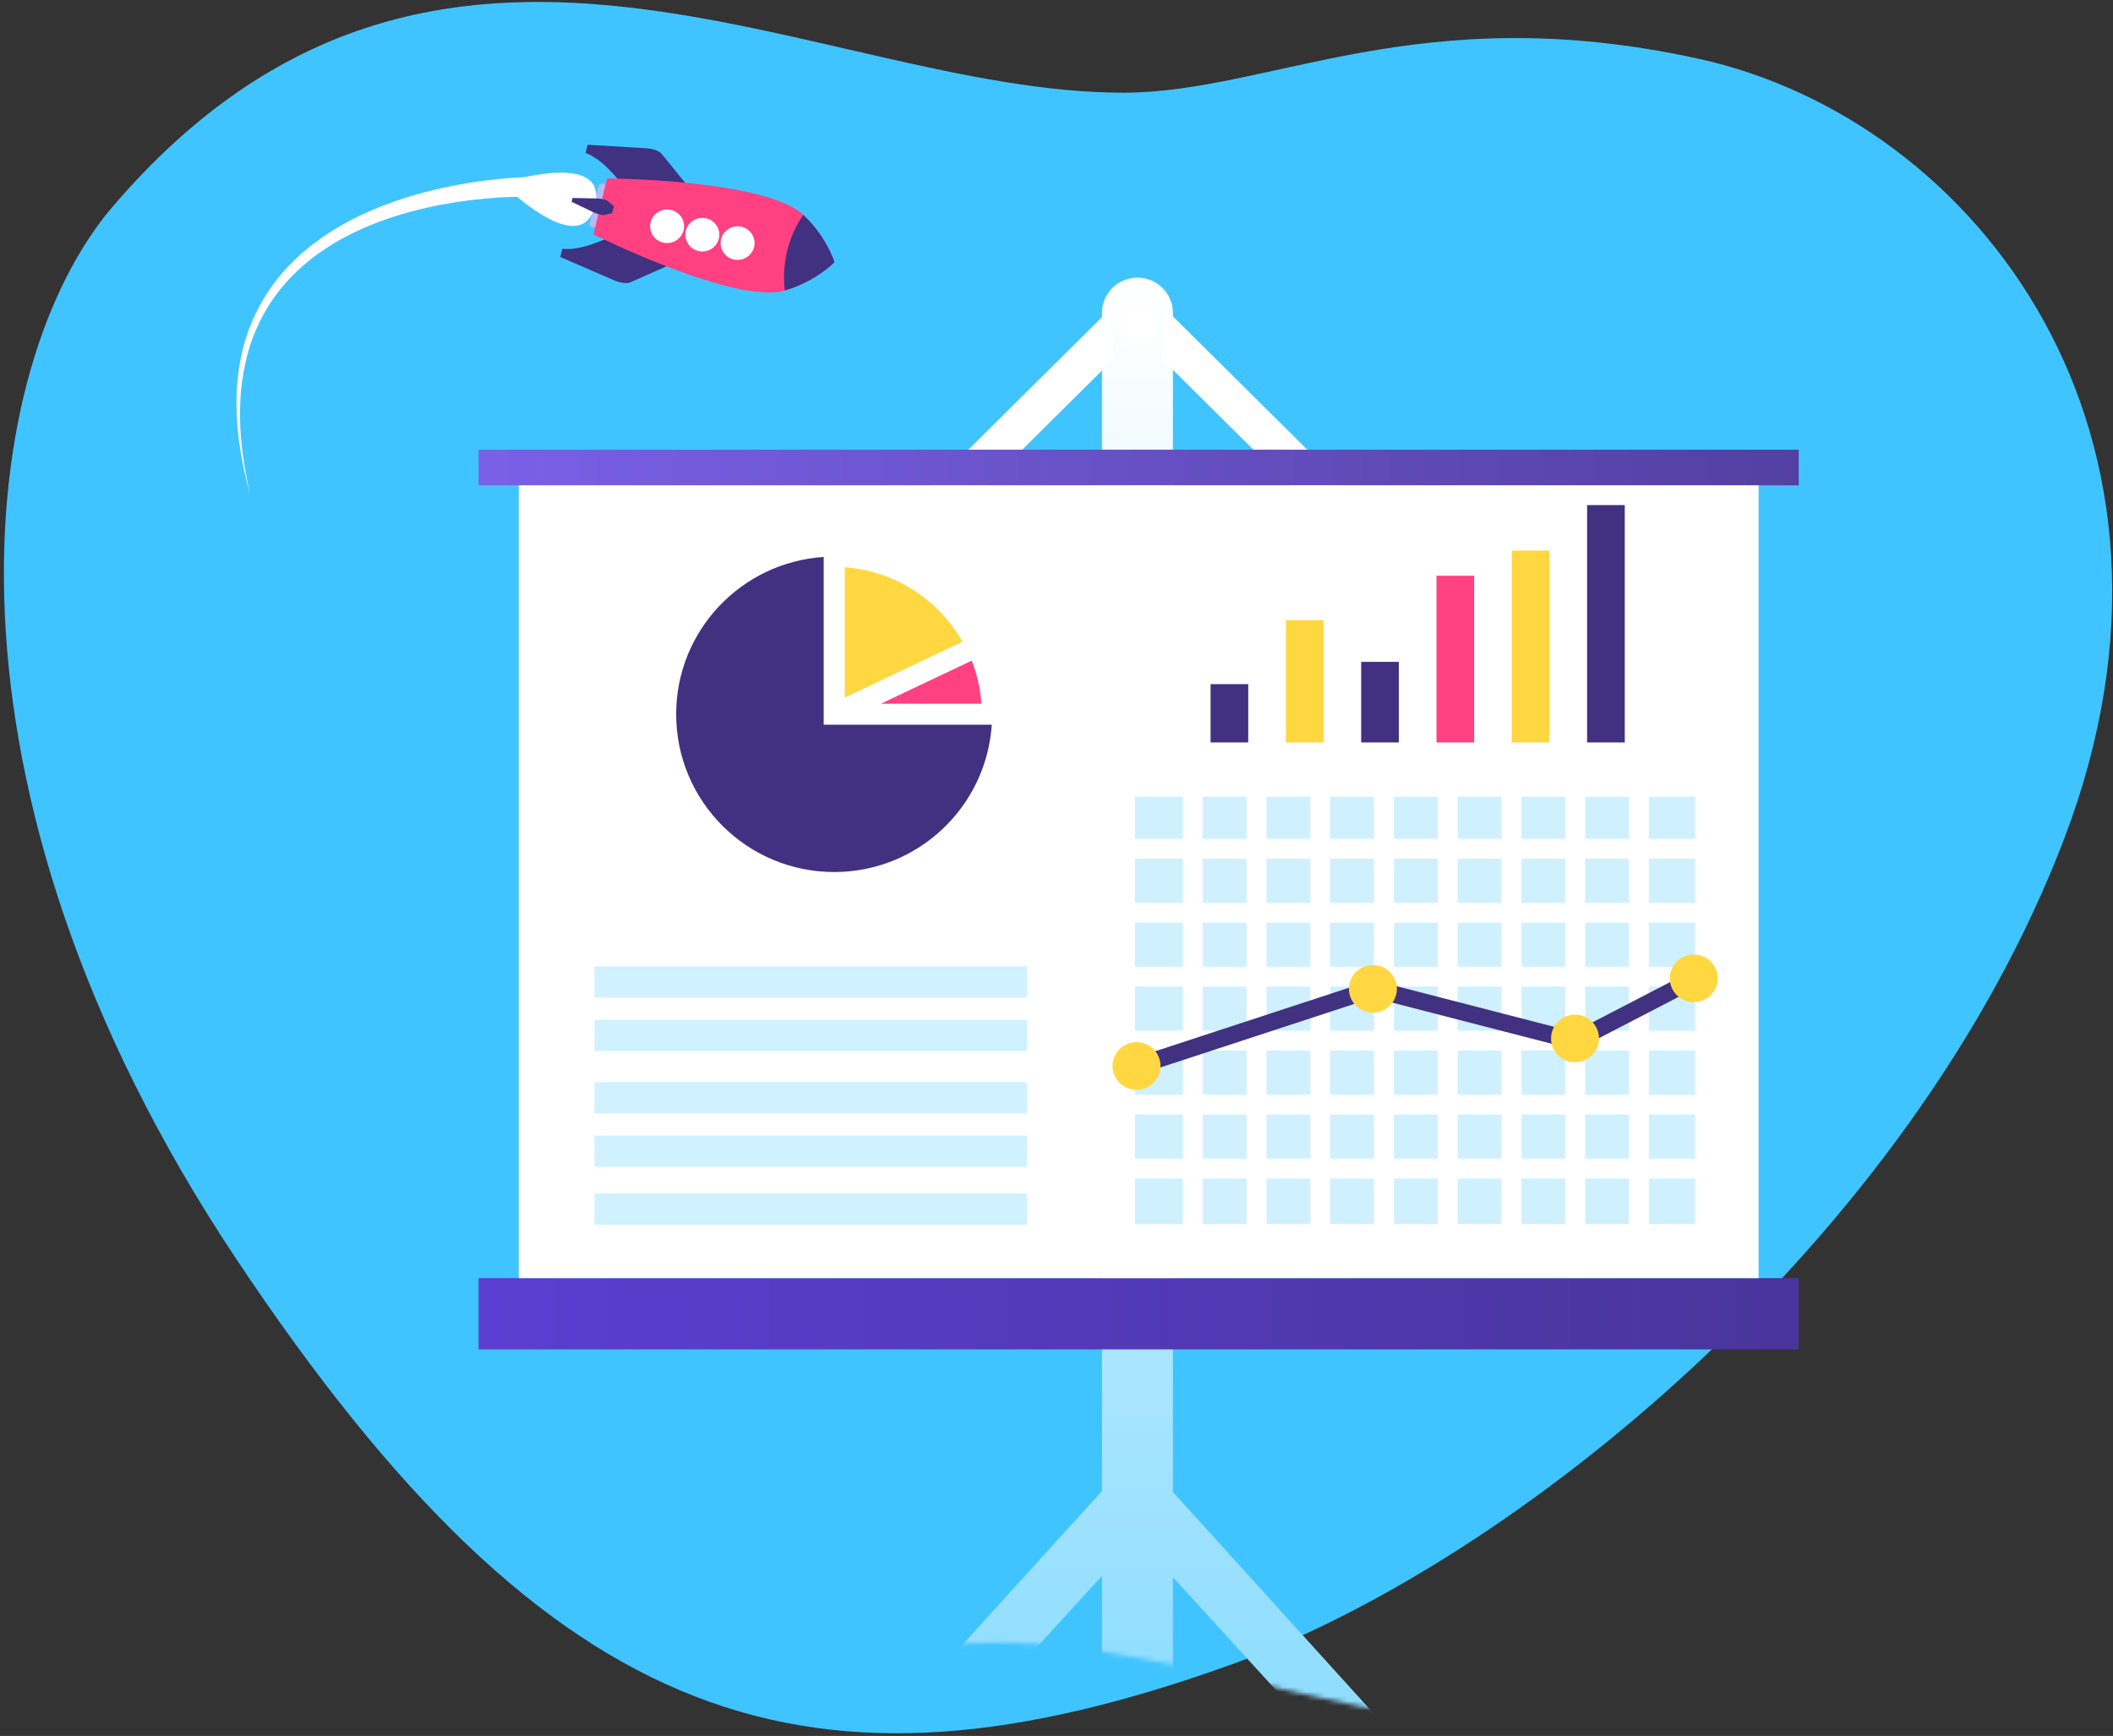 <svg height="373" viewBox="0 0 454 373" width="454" xmlns="http://www.w3.org/2000/svg" xmlns:xlink="http://www.w3.org/1999/xlink"><rect x="0" y="0" width="454" height="373" fill="#333333" stroke="none"/><defs><path id="a" d="m11.165 192.592c-33 86.451 18.454 154.469 78.647 167.646 60.193 13.177 91.779-7.318 123.551-7.318 65.947 0 147.089 57.235 217.039-24.413 29.286-34.184 41.489-124.143-26.546-226.25-68.034-102.107-123.699-119.344-213.43-87.182-60.848 21.809-146.261 91.066-179.261 177.517z"/><linearGradient id="b" x1="50%" x2="50%" y1="0%" y2="100%"><stop offset="0" stop-color="#fff"/><stop offset="1" stop-color="#8cdcff"/></linearGradient><linearGradient id="c" x1="147.424%" x2="1.008%" y1="49.999%" y2="50%"><stop offset="0" stop-color="#403181"/><stop offset="1" stop-color="#5a3ed1"/></linearGradient><linearGradient id="d" x1="147.447%" x2="1.008%" y1="50%" y2="50%"><stop offset="0" stop-color="#403181"/><stop offset="1" stop-color="#7960e6"/></linearGradient><mask id="e" fill="#fff"><use fill="#fff" fill-rule="evenodd" xlink:href="#a"/></mask></defs><g fill="none" fill-rule="evenodd"><use fill="#40c4ff" transform="matrix(-1 0 0 -1 454.665 372.837)" xlink:href="#a"/><g fill-rule="nonzero"><path d="m252.011 338.894v36.46h.001-15.244v-36.745l-33.313 36.483-16.316-.037 49.629-54.682v-253.119c0-4.199 3.413-7.604 7.622-7.604s7.621 3.405 7.621 7.604v253.323l49.368 54.478-16.315.037z" fill="url(#b)" mask="url(#e)"/><g transform="translate(102.838 66.114)"><g fill="#fff" transform="translate(68.955)"><path d="m144.942 66.081-66.101-65.582-1.19 10.302 55.716 55.28z"/><path d="m11.989 66.081 55.717-55.28-1.19-10.302-66.1 65.582z"/><ellipse cx="72.67" cy="3.984" rx="3.753" ry="3.87"/></g><path d="m0 208.51h283.637v15.312h-283.637z" fill="url(#c)"/><path d="m0 30.51h283.637v7.656h-283.637z" fill="url(#d)"/><path d="m8.624 38.166h266.388v170.344h-266.388z" fill="#fff"/><g fill="#40c4ff"><path d="m24.914 141.521h92.948v6.699h-92.948z" opacity=".245"/><path d="m24.914 153.005h92.948v6.699h-92.948z" opacity=".245"/><path d="m24.914 166.403h92.948v6.699h-92.948z" opacity=".245"/><path d="m24.914 177.887h92.948v6.699h-92.948z" opacity=".245"/><path d="m24.914 190.327h92.948v6.699h-92.948z" opacity=".245"/></g><g transform="translate(136.069 103.241)"><path d="m4.952 1.817h120.345v91.842h-120.345z" fill="#40c4ff" fill-opacity=".25"/><g fill="#fff"><path d="m15.23.355h4.288v94.766h-4.288z"/><path d="m28.925.355h4.29v94.766h-4.29z"/><path d="m42.622.355h4.288v94.766h-4.288z"/><path d="m56.317.355h4.288v94.766h-4.288z"/><path d="m70.013.355h4.288v94.766h-4.288z"/><path d="m83.709.355h4.288v94.766h-4.288z"/><path d="m97.403.355h4.288v94.766h-4.288z"/><path d="m111.1.355h4.288v94.766h-4.288z"/><path d="m2.782 10.89h123.031v4.259h-123.031z"/><path d="m2.782 24.63h123.031v4.259h-123.031z"/><path d="m2.782 38.371h123.031v4.261h-123.031z"/><path d="m2.782 52.113h123.031v4.259h-123.031z"/><path d="m2.782 65.854h123.031v4.26h-123.031z"/><path d="m2.782 79.594h123.031v4.259h-123.031z"/></g><path d="m5.375 61.659-1.154-3.469 51.794-16.98 43.265 11.165 25.683-13.318 1.703 3.24-26.94 13.969-.686-.176-42.901-11.072z" fill="#403181"/><ellipse cx="99.503" cy="53.773" fill="#ffd740" rx="5.151" ry="5.116"/><ellipse cx="125.018" cy="40.86" fill="#ffd740" rx="5.151" ry="5.116"/><ellipse cx="56.076" cy="43.115" fill="#ffd740" rx="5.153" ry="5.117"/><ellipse cx="5.288" cy="59.682" fill="#ffd740" rx="5.151" ry="5.116"/></g><g><path d="m157.267 80.885h8.091v12.527h-8.091z" fill="#403181"/><path d="m173.446 67.142h8.091v26.27h-8.091z" fill="#ffd740"/><path d="m189.628 76.099h8.09v17.313h-8.09z" fill="#403181"/><path d="m205.807 57.591h8.092v35.821h-8.092z" fill="#ff4081"/><path d="m221.988 52.186h8.092v41.226h-8.092z" fill="#ffd740"/><path d="m238.169 42.412h8.09v51h-8.09z" fill="#403181"/></g><g transform="translate(42.162 53.478)"><path d="m31.979 36.127h36.112c-1.171 17.663-15.857 31.647-33.847 31.647-18.755 0-33.962-15.18-33.962-33.905 0-17.968 14.001-32.629 31.697-33.793z" fill="#403181"/><path d="m36.509 30.291v-27.992c10.853.772 20.204 7.023 25.307 15.985z" fill="#ffd740"/><path d="m65.862 31.605h-21.577l19.499-9.245c1.162 2.961 1.856 6.057 2.079 9.245z" fill="#ff4081"/></g></g><g transform="translate(50.135 30.592)"><path d="m64.123 7.445s-.114.001-.337.003c-.212.005-.528.013-.94.024-.817.025-2.001.081-3.502.195-3.002.23-7.275.687-12.332 1.688-2.528.499-5.251 1.136-8.091 1.964-2.843.818-5.8 1.845-8.786 3.098-1.488.64-2.99 1.314-4.471 2.085-.747.369-1.477.79-2.22 1.19-.364.214-.729.427-1.096.641l-.55.325-.54.342c-1.455.889-2.854 1.896-4.23 2.936-.674.542-1.36 1.067-2.006 1.645-.324.288-.663.558-.975.86l-.946.89c-1.234 1.218-2.426 2.48-3.493 3.836-.556.658-1.046 1.365-1.555 2.053-.253.346-.476.713-.715 1.066-.231.358-.479.705-.685 1.076-1.759 2.904-3.115 5.967-4.048 9.025-.927 3.065-1.461 6.105-1.728 8.992-.279 2.89-.234 5.629-.098 8.136.043.625.075 1.241.125 1.837.065.598.127 1.179.188 1.748.031.283.061.564.091.84.04.275.08.547.119.814.08.535.157 1.054.233 1.556.337 2.005.679 3.74 1.019 5.158.304 1.425.625 2.522.818 3.277.2.752.306 1.154.306 1.154s-.09-.405-.258-1.167c-.163-.761-.438-1.873-.685-3.307-.281-1.425-.554-3.17-.807-5.177-.054-.503-.111-1.023-.168-1.555-.029-.267-.057-.538-.086-.814-.018-.275-.038-.554-.057-.838-.038-.566-.077-1.146-.118-1.739-.024-.595-.032-1.206-.05-1.827-.035-2.486.03-5.187.417-8.008.373-2.82 1.015-5.764 2.029-8.689 1.021-2.922 2.441-5.808 4.228-8.514.211-.347.461-.667.695-1.001.24-.327.466-.668.72-.987.513-.636 1.002-1.292 1.558-1.898 1.062-1.249 2.245-2.402 3.46-3.51l.933-.812c.306-.274.639-.519.956-.78.634-.526 1.308-1 1.967-1.49 1.349-.937 2.714-1.842 4.133-2.635l.527-.305.536-.289c.356-.19.713-.379 1.068-.569.724-.354 1.432-.728 2.162-1.051 1.442-.682 2.906-1.27 4.351-1.827 2.905-1.086 5.779-1.961 8.542-2.64 2.76-.689 5.404-1.2 7.857-1.584 4.905-.772 9.037-1.049 11.914-1.154 1.439-.051 2.567-.062 3.327-.057.377.008.665.011.86.014.186.007.28.009.28.009z" fill="#fff"/><g transform="translate(57.664)"><path d="m19.568 18.317c-.479-.115-.773-.588-.659-1.064l1.875-7.769c.114-.473.594-.764 1.071-.65.479.113.773.587.657 1.06l-1.875 7.771c-.113.472-.593.763-1.07.651z" fill="#b9b8f1"/><path d="m24.44 19.859c-3.23 1.318-7.251 3.357-11.434 3.022l-.424 1.743c4.023 1.744 9.759 4.232 11.461 4.969 2.706 1.169 3.813.383 3.813.383l9.548-4.24c.001-.001-9.668-7.221-12.964-5.877z" fill="#403181"/><path d="m34.509 2.64s-.624-1.201-3.569-1.38c-1.853-.114-8.105-.489-12.488-.752l-.424 1.741c3.877 1.591 6.517 5.221 8.788 7.852 2.315 2.685 14.243.623 14.243.623z" fill="#403181"/><path d="m71.47 25.768c.012-.011.028-.027.039-.037l-.058-.014c-.483-1.349-2.581-6.228-6.484-10.01-8.027-7.777-42.326-7.967-42.326-7.967l-1.452 6.014-1.474 6.009s30.617 15.318 41.339 12.021c5.214-1.603 9.325-4.997 10.375-5.981l.058.015c-.005-.016-.012-.038-.017-.051z" fill="#ff4081"/><path d="m62.247 31.355c5.696-1.946 9.26-5.611 9.26-5.611s-1.503-4.87-5.695-9.157c-.325-.334-.668-.663-1.028-.988-1.986 2.872-4.798 8.444-3.971 16.194.491-.133.971-.28 1.434-.438z" fill="#403181"/><path d="m.027 8.759s17.066 16.998 20.02 4.767c2.954-12.231-20.02-4.767-20.02-4.767z" fill="#fff"/><path d="m22.559 12.452c-.27-.142-1.536-.401-1.887-.391-.253.008-3.59-.073-5.453-.119l-.201.825c1.679.8 4.686 2.234 4.907 2.356.309.166 1.553.507 1.86.503.238-.003 1.368-.263 1.943-.418l.366-1.506c-.439-.394-1.327-1.138-1.536-1.25z" fill="#403181"/><g fill="#fff"><path d="m31.991 17.178c.471-1.931 2.443-3.126 4.395-2.665.947.225 1.751.8 2.259 1.625.51.822.665 1.789.439 2.729-.472 1.938-2.444 3.134-4.396 2.672-.947-.223-1.751-.801-2.259-1.624-.51-.82-.667-1.792-.441-2.731z"/><path d="m46.216 17.947c-.51-.823-1.312-1.401-2.259-1.624-1.952-.463-3.925.731-4.395 2.664l-.001.008c-.226.937-.07 1.907.441 2.73.51.822 1.311 1.399 2.259 1.623 1.952.464 3.923-.732 4.395-2.672.226-.938.07-1.907-.439-2.729z"/><path d="m54.228 22.484c.226-.938.07-1.907-.441-2.73-.51-.823-1.312-1.4-2.259-1.624-1.952-.463-3.925.734-4.395 2.665l-.001.007c-.227.938-.07 1.907.439 2.73.509.823 1.312 1.399 2.259 1.624 1.954.463 3.925-.734 4.397-2.672z"/></g></g></g></g></g></svg>